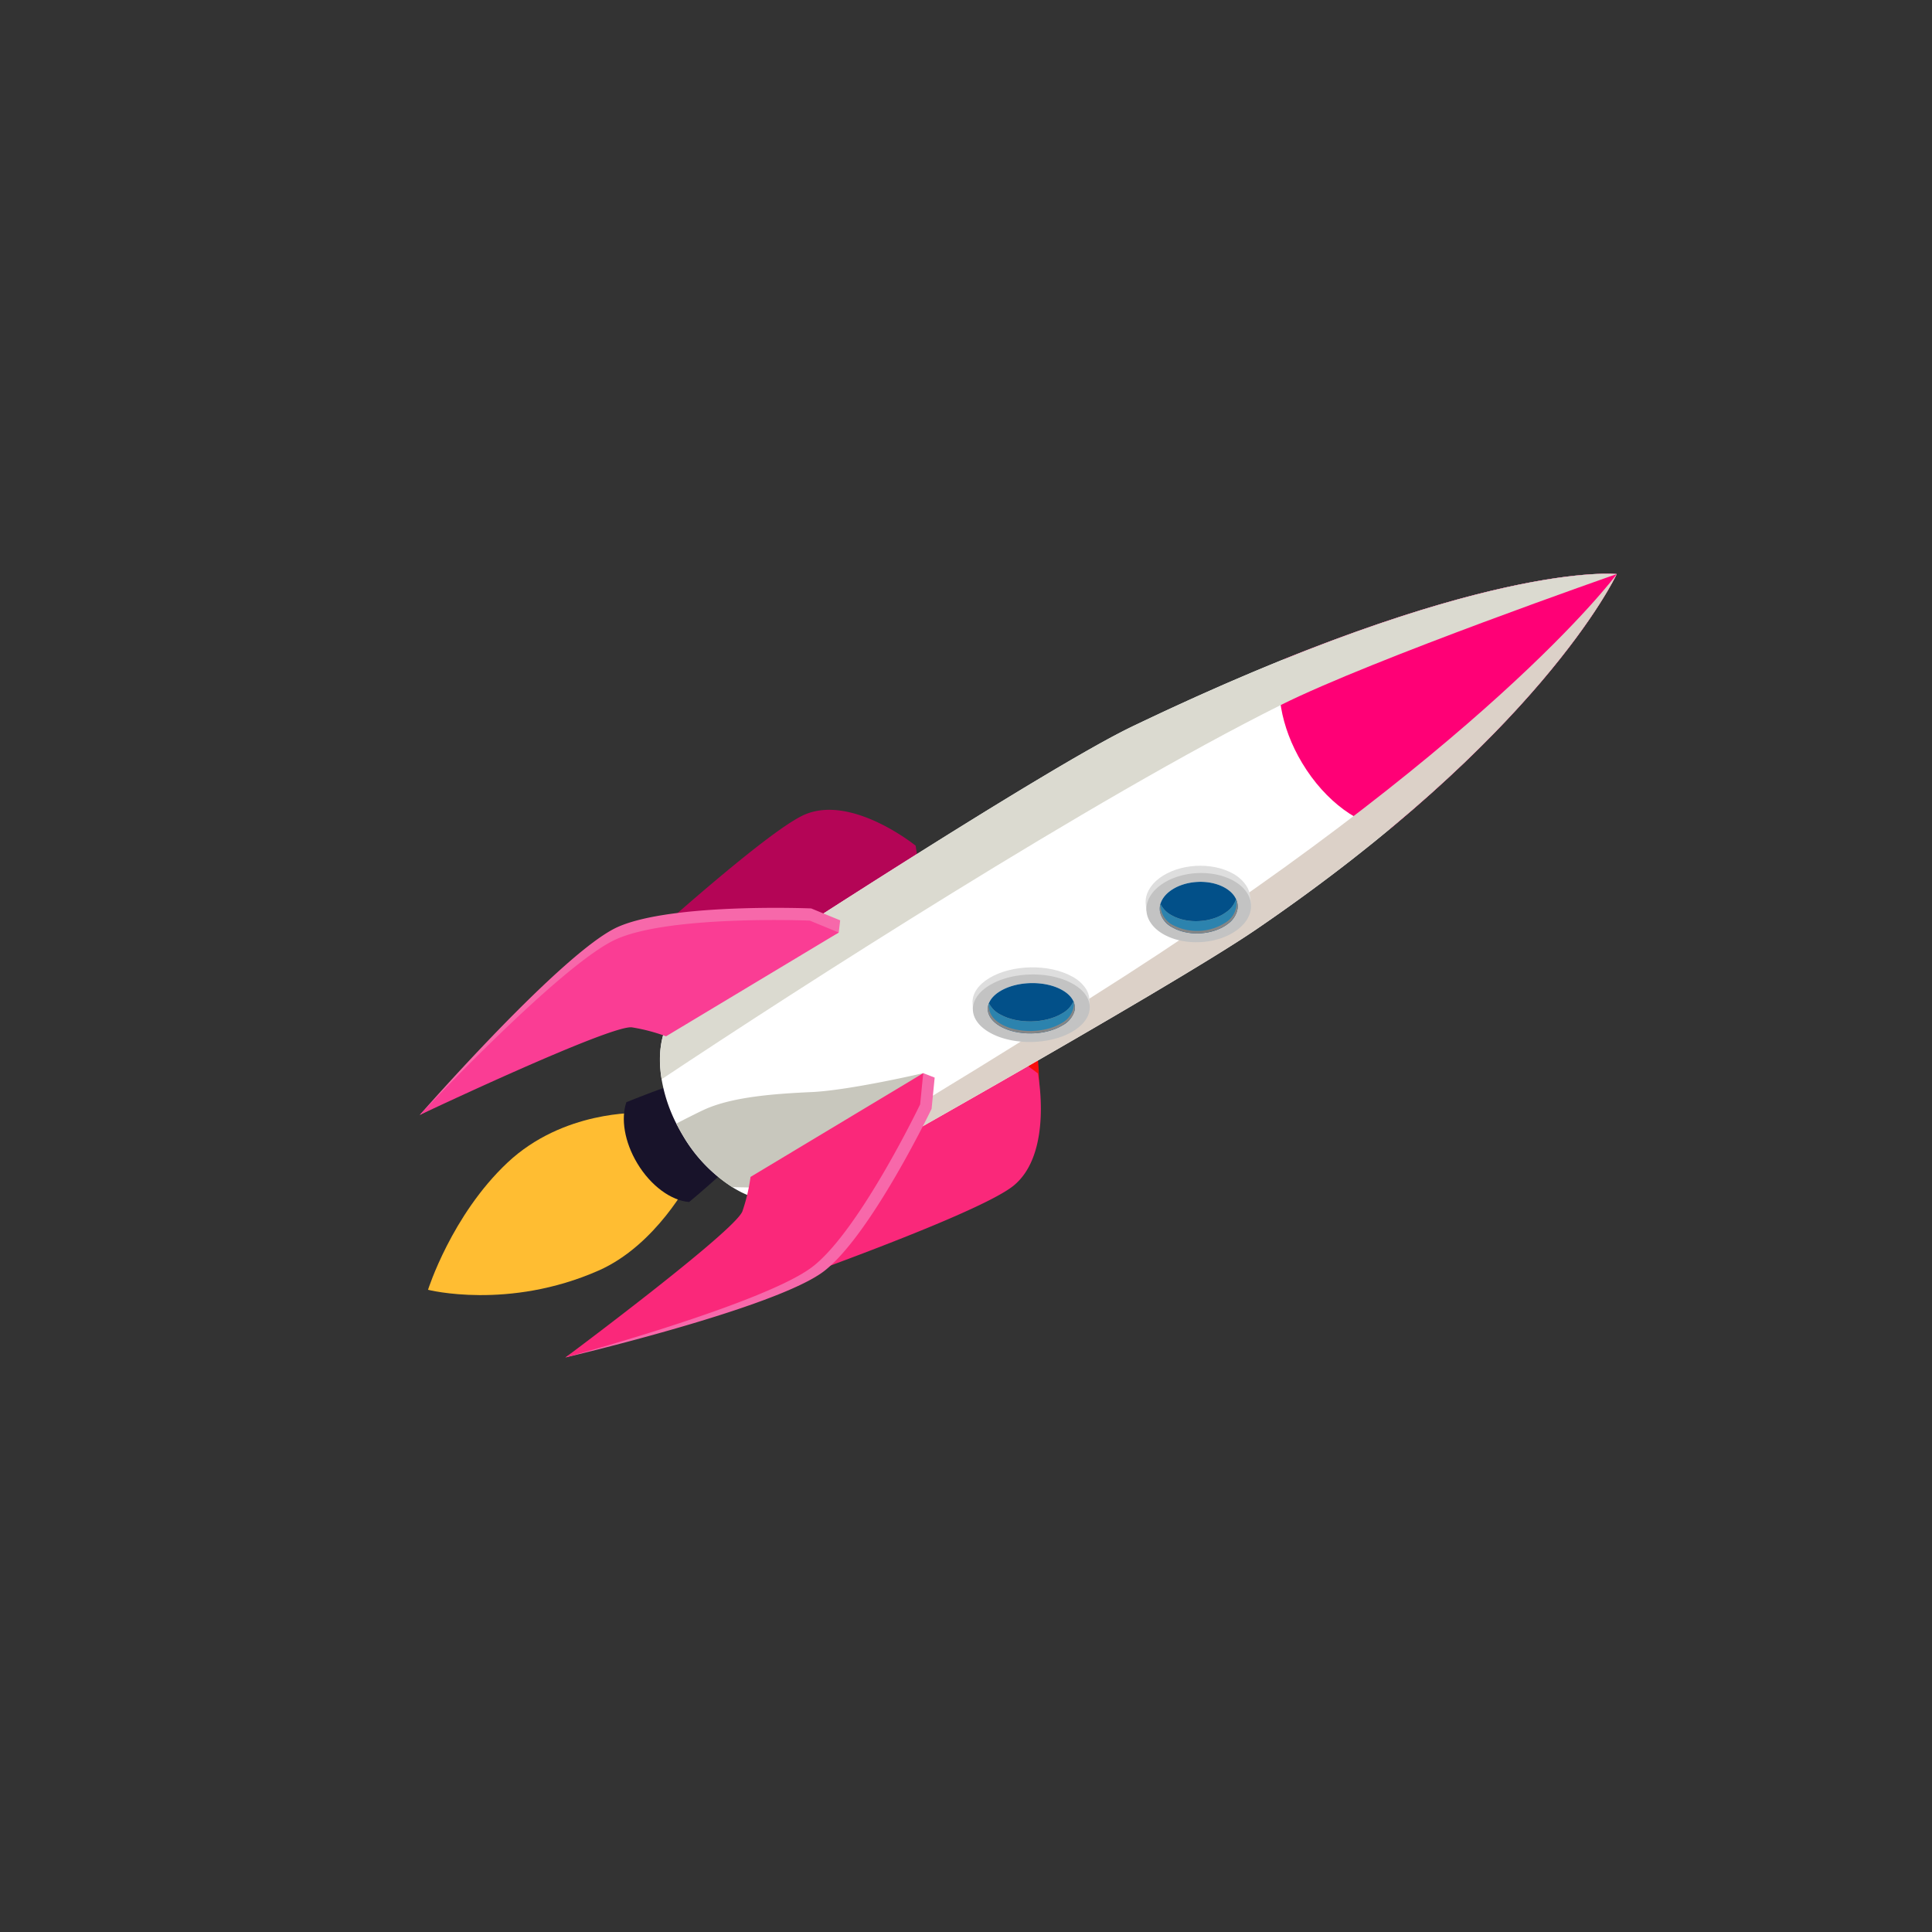 <svg xmlns="http://www.w3.org/2000/svg" xmlns:xlink="http://www.w3.org/1999/xlink" width="561" height="561" viewBox="0 0 561 561"><rect x="0" y="0" width="561" height="561" fill="#333333" stroke="none"/><defs><clipPath id="clip-path"><rect id="Rettangolo_61" data-name="Rettangolo 61" width="123.965" height="441.144" fill="none"></rect></clipPath><clipPath id="clip-path-2"><rect id="Rettangolo_54" data-name="Rettangolo 54" width="123.966" height="441.144" fill="#fa287a"></rect></clipPath><clipPath id="clip-path-3"><rect id="Rettangolo_50" data-name="Rettangolo 50" width="29.815" height="69.141" fill="none"></rect></clipPath><clipPath id="clip-path-4"><rect id="Rettangolo_51" data-name="Rettangolo 51" width="35.449" height="313.253" fill="none"></rect></clipPath><clipPath id="clip-path-5"><rect id="Rettangolo_53" data-name="Rettangolo 53" width="34.991" height="307.324" fill="none"></rect></clipPath><clipPath id="clip-path-6"><path id="Tracciato_568" data-name="Tracciato 568" d="M33.806,63.557c-6.6,3.812-11.962,13.128-11.962,20.807,0,3.821,1.326,6.517,3.476,7.793.144.082,1.824.978,1.824.978a8.638,8.638,0,0,1,1.044-1.009c-2.175-1.078-3.539-3.633-3.542-7.347,0-7.05,4.918-15.607,10.987-19.105,3.583-2.069,6.764-1.912,8.771.016.552-.859.9-1.248-.288-1.95l-.254-.147c-.953-.555-1.834-.984-1.947-1.044a6.248,6.248,0,0,0-2.784-.618,10.8,10.8,0,0,0-5.326,1.627" transform="translate(-21.844 -61.93)" fill="none"></path></clipPath><linearGradient id="linear-gradient" x1="-1.57" y1="6.951" x2="-1.489" y2="6.951" gradientUnits="objectBoundingBox"><stop offset="0" stop-color="#bebebe"></stop><stop offset="0.006" stop-color="#bebebe"></stop><stop offset="0.077" stop-color="#868686"></stop><stop offset="0.15" stop-color="#868686"></stop><stop offset="0.461" stop-color="#aeaeae"></stop><stop offset="0.466" stop-color="#afafaf"></stop><stop offset="0.674" stop-color="#dedede"></stop><stop offset="0.742" stop-color="#e8e8e8"></stop><stop offset="0.819" stop-color="#f0f0f0"></stop><stop offset="0.963" stop-color="#e2e2e2"></stop><stop offset="0.999" stop-color="#dedede"></stop><stop offset="1" stop-color="#dedede"></stop></linearGradient><clipPath id="clip-path-7"><rect id="Rettangolo_56" data-name="Rettangolo 56" width="123.966" height="441.144" fill="none"></rect></clipPath><clipPath id="clip-path-8"><path id="Tracciato_571" data-name="Tracciato 571" d="M37.325,68.16c0,5.721-3.99,12.661-8.912,15.5a7.5,7.5,0,0,1-4.6,1.172c1.564,2.072,4.388,2.429,7.611.57C36.35,82.564,40.34,75.621,40.34,69.9c0-3.768-1.73-6.065-4.319-6.382a7.589,7.589,0,0,1,1.3,4.642" transform="translate(-23.815 -63.518)" fill="none"></path></clipPath><linearGradient id="linear-gradient-2" x1="-2.376" y1="9.278" x2="-2.267" y2="9.278" gradientUnits="objectBoundingBox"><stop offset="0" stop-color="#dedede"></stop><stop offset="0.001" stop-color="#dedede"></stop><stop offset="0.037" stop-color="#e2e2e2"></stop><stop offset="0.181" stop-color="#f0f0f0"></stop><stop offset="0.258" stop-color="#e8e8e8"></stop><stop offset="0.326" stop-color="#dedede"></stop><stop offset="0.697" stop-color="#afafaf"></stop><stop offset="0.699" stop-color="#aeaeae"></stop><stop offset="0.85" stop-color="#868686"></stop><stop offset="0.923" stop-color="#868686"></stop><stop offset="1" stop-color="#868686"></stop></linearGradient><clipPath id="clip-path-10"><path id="Tracciato_574" data-name="Tracciato 574" d="M32,45.765c-6.228,3.5-10.673,12.04-9.918,19.08.379,3.5,1.972,5.974,4.244,7.144.154.075,1.921.9,1.921.9a6.908,6.908,0,0,1,.944-.928c-2.282-.987-3.9-3.329-4.26-6.733-.7-6.463,3.382-14.309,9.106-17.516,3.379-1.9,6.579-1.755,8.774.013.464-.784.777-1.141-.48-1.787l-.27-.135c-1.009-.508-1.931-.9-2.05-.956a7.179,7.179,0,0,0-2.849-.567A10.663,10.663,0,0,0,32,45.765" transform="translate(-22.001 -44.276)" fill="none"></path></clipPath><linearGradient id="linear-gradient-3" x1="-1.228" y1="6.729" x2="-1.16" y2="6.729" xlink:href="#linear-gradient"></linearGradient><clipPath id="clip-path-12"><path id="Tracciato_578" data-name="Tracciato 578" d="M35.992,49.989C36.556,55.233,33.246,61.6,28.6,64.2a7.5,7.5,0,0,1-4.482,1.072c1.771,1.9,4.63,2.229,7.667.523,4.645-2.608,7.952-8.971,7.388-14.218-.37-3.451-2.323-5.558-4.946-5.849a7.225,7.225,0,0,1,1.762,4.257" transform="translate(-24.121 -45.732)" fill="none"></path></clipPath><linearGradient id="linear-gradient-4" x1="-1.979" y1="8.888" x2="-1.886" y2="8.888" xlink:href="#linear-gradient-2"></linearGradient><clipPath id="clip-Tavola_da_disegno_3"><rect width="561" height="561"></rect></clipPath></defs><g id="Tavola_da_disegno_3" data-name="Tavola da disegno &#x2013; 3" clip-path="url(#clip-Tavola_da_disegno_3)"><g id="Raggruppa_439" data-name="Raggruppa 439"><g id="Raggruppa_432" data-name="Raggruppa 432"><rect id="Rettangolo_144" data-name="Rettangolo 144" width="561" height="561" fill="none"></rect></g><g id="Raggruppa_243" data-name="Raggruppa 243" transform="translate(437.644 113.768) rotate(59)"><g id="Raggruppa_242" data-name="Raggruppa 242" clip-path="url(#clip-path)"><g id="Raggruppa_225" data-name="Raggruppa 225"><g id="Raggruppa_224" data-name="Raggruppa 224" clip-path="url(#clip-path-2)"><path id="Tracciato_552" data-name="Tracciato 552" d="M21.53,105.181s-11.993,18.35-7.269,40.126,19.767,38.781,19.767,38.781,17.127-16.9,20.723-45.354c2.3-18.2-8.905-36.226-8.905-36.226Z" transform="translate(28.09 218.809)" fill="#ffbd32"></path><path id="Tracciato_553" data-name="Tracciato 553" d="M31.234,148.642h0c7.739,0,14.394-2.921,17.381-7.119-5.978-38.972-17.381-55.67-17.381-55.67s-9.977,13.115-16.851,56.356c3.2,3.824,9.542,6.432,16.851,6.432" transform="translate(30.702 183.259)" fill="#18132a"></path><path id="Tracciato_554" data-name="Tracciato 554" d="M34.445,68.626s22.108,8.034,24.3,22.77S44.4,183.251,44.4,183.251s-6.1-54.375-9.955-54.438a21.15,21.15,0,0,0-7.3,1.323V71.623Z" transform="translate(57.934 146.487)" fill="#fa0d0b"></path><path id="Tracciato_555" data-name="Tracciato 555" d="M14.593,127.733v0Z" transform="translate(20.031 146.708)" fill="#fa0d0b"></path><path id="Tracciato_556" data-name="Tracciato 556" d="M24.5,68.626S2.391,76.66.2,91.4s14.341,91.856,14.341,91.856l2.851-22.441s4.923-31.962,7.108-32a21.15,21.15,0,0,1,7.3,1.323V71.623Z" transform="translate(0 146.487)" fill="#b40556"></path><path id="Tracciato_557" data-name="Tracciato 557" d="M36.706,69.785S58.814,77.819,61,92.555,46.664,184.41,46.664,184.41s-6.109-54.375-9.959-54.438a21.151,21.151,0,0,0-7.3,1.323V72.782Z" transform="translate(62.761 148.961)" fill="#fa287a"></path><path id="Tracciato_558" data-name="Tracciato 558" d="M76.2,295.878c0,4.244-2.066,8.191-5.561,11.494a29.87,29.87,0,0,1-3.943,3.006c-.79.489-1.655.978-2.517,1.426a44.6,44.6,0,0,1-20.362,4.586c-.865,0-1.727-.038-2.592-.075-.414-.038-.865-.038-1.276-.075a45.229,45.229,0,0,1-13.225-2.968C17.6,309.664,11.472,303.2,11.472,295.878c-.335-1.8-5.034-122.2-2.141-152.635C19.851,31.521,43.818,0,43.818,0l.038.038c.865,1.279,28.775,43.58,34.524,143.206,1.727,30.543-1.84,150.832-2.179,152.635" transform="translate(17.918)" fill="#fff"></path><g id="Raggruppa_214" data-name="Raggruppa 214" transform="translate(57.88 247.237)" style="mix-blend-mode: multiply;isolation: isolate"><g id="Raggruppa_213" data-name="Raggruppa 213"><g id="Raggruppa_212" data-name="Raggruppa 212" clip-path="url(#clip-path-3)"><path id="Tracciato_559" data-name="Tracciato 559" d="M48.281,134.469l-5.614,8.965a44.45,44.45,0,0,1-20.334,4.583c-1.32,0-2.608-.056-3.868-.144.229-3.5.458-6.673.69-8.877C20.1,130.143,25.6,119.2,30.9,109.408c5.269-9.8,11.943-30.534,11.943-30.534Z" transform="translate(-18.465 -78.874)" fill="#c8c7bd"></path></g></g></g><path id="Tracciato_560" data-name="Tracciato 560" d="M39.173,106.541h0c13.128,0,24.425-4.959,29.493-12.081C58.519,28.336,39.173,0,39.173,0S22.24,22.255,10.579,95.626c5.426,6.492,16.193,10.915,28.594,10.915" transform="translate(22.582 0.006)" fill="#ff0076"></path><g id="Raggruppa_217" data-name="Raggruppa 217" transform="translate(26.296 0.003)" style="mix-blend-mode: multiply;isolation: isolate"><g id="Raggruppa_216" data-name="Raggruppa 216"><g id="Raggruppa_215" data-name="Raggruppa 215" clip-path="url(#clip-path-4)"><path id="Tracciato_561" data-name="Tracciato 561" d="M26.739,313.254C17.6,309.643,11.5,303.2,11.5,295.87c-.373-1.806-5.069-122.186-2.175-152.632C19.865,31.51,43.838,0,43.838,0S28.541,73.29,26.193,103.226c-4.761,60.754-1.68,161.9.545,210.029" transform="translate(-8.389 -0.001)" fill="#dbdad0"></path></g></g></g><g id="Raggruppa_223" data-name="Raggruppa 223" transform="translate(61.774 0.031)" style="mix-blend-mode: multiply;isolation: isolate"><g id="Raggruppa_222" data-name="Raggruppa 222"><g id="Raggruppa_221" data-name="Raggruppa 221" clip-path="url(#clip-path-5)"><path id="Tracciato_563" data-name="Tracciato 563" d="M52.044,295.848c0,4.266-2.063,8.191-5.561,11.485.859-21.682,1.207-56.566,0-112.619C43.565,58.7,20.423,1.756,19.708.01,20.567,1.3,48.493,43.6,54.22,143.216c1.749,30.534-1.831,150.826-2.175,152.632" transform="translate(-19.706 -0.01)" fill="#dcd1c8"></path></g></g></g><path id="Tracciato_564" data-name="Tracciato 564" d="M24.481,83.614S2.373,117.179.182,134.441s17.162,77.477,17.162,77.477,3.285-63.607,7.137-68.117a52.042,52.042,0,0,1,7.3-7.112l2.821-56.328-2.821-2.182Z" transform="translate(0.019 166.879)" fill="#f768aa"></path><path id="Tracciato_565" data-name="Tracciato 565" d="M25.4,84.309S3.291,117.874,1.1,135.136s14.341,75.3,14.341,75.3S21.547,149.007,25.4,144.5a52.042,52.042,0,0,1,7.3-7.112V78.874Z" transform="translate(1.922 168.362)" fill="#fa3d94"></path><path id="Tracciato_566" data-name="Tracciato 566" d="M36.366,83.614s22.108,33.565,24.3,50.827S43.5,211.919,43.5,211.919s-3.285-63.607-7.137-68.117a52.042,52.042,0,0,0-7.3-7.112L26.241,80.361l2.821-2.182Z" transform="translate(56.013 166.879)" fill="#f768aa"></path><path id="Tracciato_567" data-name="Tracciato 567" d="M57.844,135.137c-2.191-17.265-24.3-50.827-24.3-50.827l-7.3-5.435v58.51a51.82,51.82,0,0,1,7.3,7.112C37.394,149,43.5,210.433,43.5,210.433s16.532-58.03,14.341-75.3" transform="translate(56.013 168.364)" fill="#fa287a"></path></g></g><g id="Raggruppa_227" data-name="Raggruppa 227" transform="translate(68.472 194.124)"><g id="Raggruppa_226" data-name="Raggruppa 226" clip-path="url(#clip-path-6)"><rect id="Rettangolo_55" data-name="Rettangolo 55" width="38.754" height="35.919" transform="translate(-13.512 23.403) rotate(-59.999)" fill="url(#linear-gradient)"></rect></g></g><g id="Raggruppa_229" data-name="Raggruppa 229"><g id="Raggruppa_228" data-name="Raggruppa 228" clip-path="url(#clip-path-7)"><path id="Tracciato_569" data-name="Tracciato 569" d="M42.874,63.071l-.254-.147c-2.15-1.122-5.047-.9-8.231.947C27.781,67.682,22.424,77,22.427,84.678c0,3.824,1.326,6.52,3.473,7.793,2.166,1.285,5.169,1.119,8.488-.8C41,87.859,46.353,78.54,46.353,70.864c0-3.812-1.326-6.5-3.461-7.78l-.019-.013m-1.367,4.354a7.014,7.014,0,0,1,1.8,5.2c0,5.724-3.99,12.667-8.915,15.507-2.332,1.348-4.454,1.533-6.04.749-1.765-.871-2.871-2.947-2.874-5.959,0-5.724,3.99-12.667,8.915-15.5,2.909-1.683,5.492-1.555,7.119.009" transform="translate(47.872 132.859)" fill="#c3c3c3"></path><path id="Tracciato_570" data-name="Tracciato 570" d="M39.432,64.728a7.014,7.014,0,0,1,1.8,5.2c0,5.724-3.99,12.667-8.915,15.507-2.332,1.348-4.454,1.533-6.04.749-1.765-.871-2.871-2.947-2.874-5.959,0-5.724,3.99-12.667,8.915-15.5,2.909-1.683,5.492-1.555,7.119.009" transform="translate(49.947 135.556)" fill="#025089"></path></g></g><g id="Raggruppa_231" data-name="Raggruppa 231" transform="translate(74.65 199.102)"><g id="Raggruppa_230" data-name="Raggruppa 230" clip-path="url(#clip-path-8)"><rect id="Rettangolo_57" data-name="Rettangolo 57" width="28.829" height="26.185" transform="translate(-10.283 17.81) rotate(-59.999)" fill="url(#linear-gradient-2)"></rect></g></g><g id="Raggruppa_233" data-name="Raggruppa 233"><g id="Raggruppa_232" data-name="Raggruppa 232" clip-path="url(#clip-path-7)"><path id="Tracciato_572" data-name="Tracciato 572" d="M37.325,68.16a7.61,7.61,0,0,0-1.3-4.642h0a4.708,4.708,0,0,1,1.79,1.179,6.7,6.7,0,0,1,1.837,5.119c0,5.545-3.871,12.278-8.645,15.033-2.285,1.32-4.363,1.486-5.909.7a4.222,4.222,0,0,1-1.125-.517c-.05-.063-.1-.119-.15-.182l0-.006,0,0a7.5,7.5,0,0,0,4.6-1.169c4.924-2.843,8.915-9.786,8.915-15.507" transform="translate(50.835 135.584)" fill="#2c83ae"></path></g></g><g id="Raggruppa_235" data-name="Raggruppa 235" transform="translate(68.965 138.786)"><g id="Raggruppa_234" data-name="Raggruppa 234" clip-path="url(#clip-path-10)"><path id="Tracciato_573" data-name="Tracciato 573" d="M47.5,87.741,63.966,56.229,34.473,41.457,18.007,72.969Z" transform="translate(-30.527 -50.294)" fill="url(#linear-gradient-3)"></path></g></g><g id="Raggruppa_237" data-name="Raggruppa 237"><g id="Raggruppa_236" data-name="Raggruppa 236" clip-path="url(#clip-path-7)"><path id="Tracciato_575" data-name="Tracciato 575" d="M41.021,45.324l-.27-.135c-2.257-1.031-5.131-.824-8.134.865-6.235,3.5-10.673,12.04-9.918,19.077.376,3.508,1.972,5.978,4.241,7.144,2.291,1.179,5.279,1.028,8.407-.727,6.238-3.5,10.676-12.043,9.921-19.08-.376-3.5-1.965-5.962-4.225-7.131l-.022-.013m-.937,3.99a6.86,6.86,0,0,1,2.307,4.768C42.955,59.326,39.648,65.693,35,68.3a6.707,6.707,0,0,1-5.965.686c-1.853-.8-3.163-2.7-3.461-5.464-.561-5.247,2.746-11.614,7.391-14.215,2.743-1.542,5.338-1.423,7.119.009" transform="translate(48.274 95.12)" fill="#c3c3c3"></path><path id="Tracciato_576" data-name="Tracciato 576" d="M38.111,46.841a6.86,6.86,0,0,1,2.307,4.768c.564,5.244-2.743,11.61-7.391,14.215a6.707,6.707,0,0,1-5.965.686c-1.853-.8-3.163-2.7-3.461-5.464-.561-5.247,2.746-11.614,7.391-14.215,2.743-1.542,5.338-1.423,7.119.009" transform="translate(50.246 97.594)" fill="#025089"></path></g></g><g id="Raggruppa_239" data-name="Raggruppa 239" transform="translate(75.609 143.35)"><g id="Raggruppa_238" data-name="Raggruppa 238" clip-path="url(#clip-path-12)"><path id="Tracciato_577" data-name="Tracciato 577" d="M42.641,77.928,54.9,54.471,33.5,43.754,21.244,67.211Z" transform="translate(-30.261 -49.954)" fill="url(#linear-gradient-4)"></path></g></g><g id="Raggruppa_241" data-name="Raggruppa 241"><g id="Raggruppa_240" data-name="Raggruppa 240" clip-path="url(#clip-path-7)"><path id="Tracciato_579" data-name="Tracciato 579" d="M35.993,49.989a7.273,7.273,0,0,0-1.762-4.257h0A5.473,5.473,0,0,1,36.14,46.81a6.58,6.58,0,0,1,2.342,4.7,15.291,15.291,0,0,1-7.166,13.783,6.475,6.475,0,0,1-5.843.636,4.737,4.737,0,0,1-1.175-.473c-.056-.056-.116-.11-.169-.166l-.006-.006A7.519,7.519,0,0,0,28.6,64.2c4.645-2.6,7.952-8.971,7.391-14.215" transform="translate(51.49 97.618)" fill="#2c83ae"></path></g></g></g></g></g></g></svg>